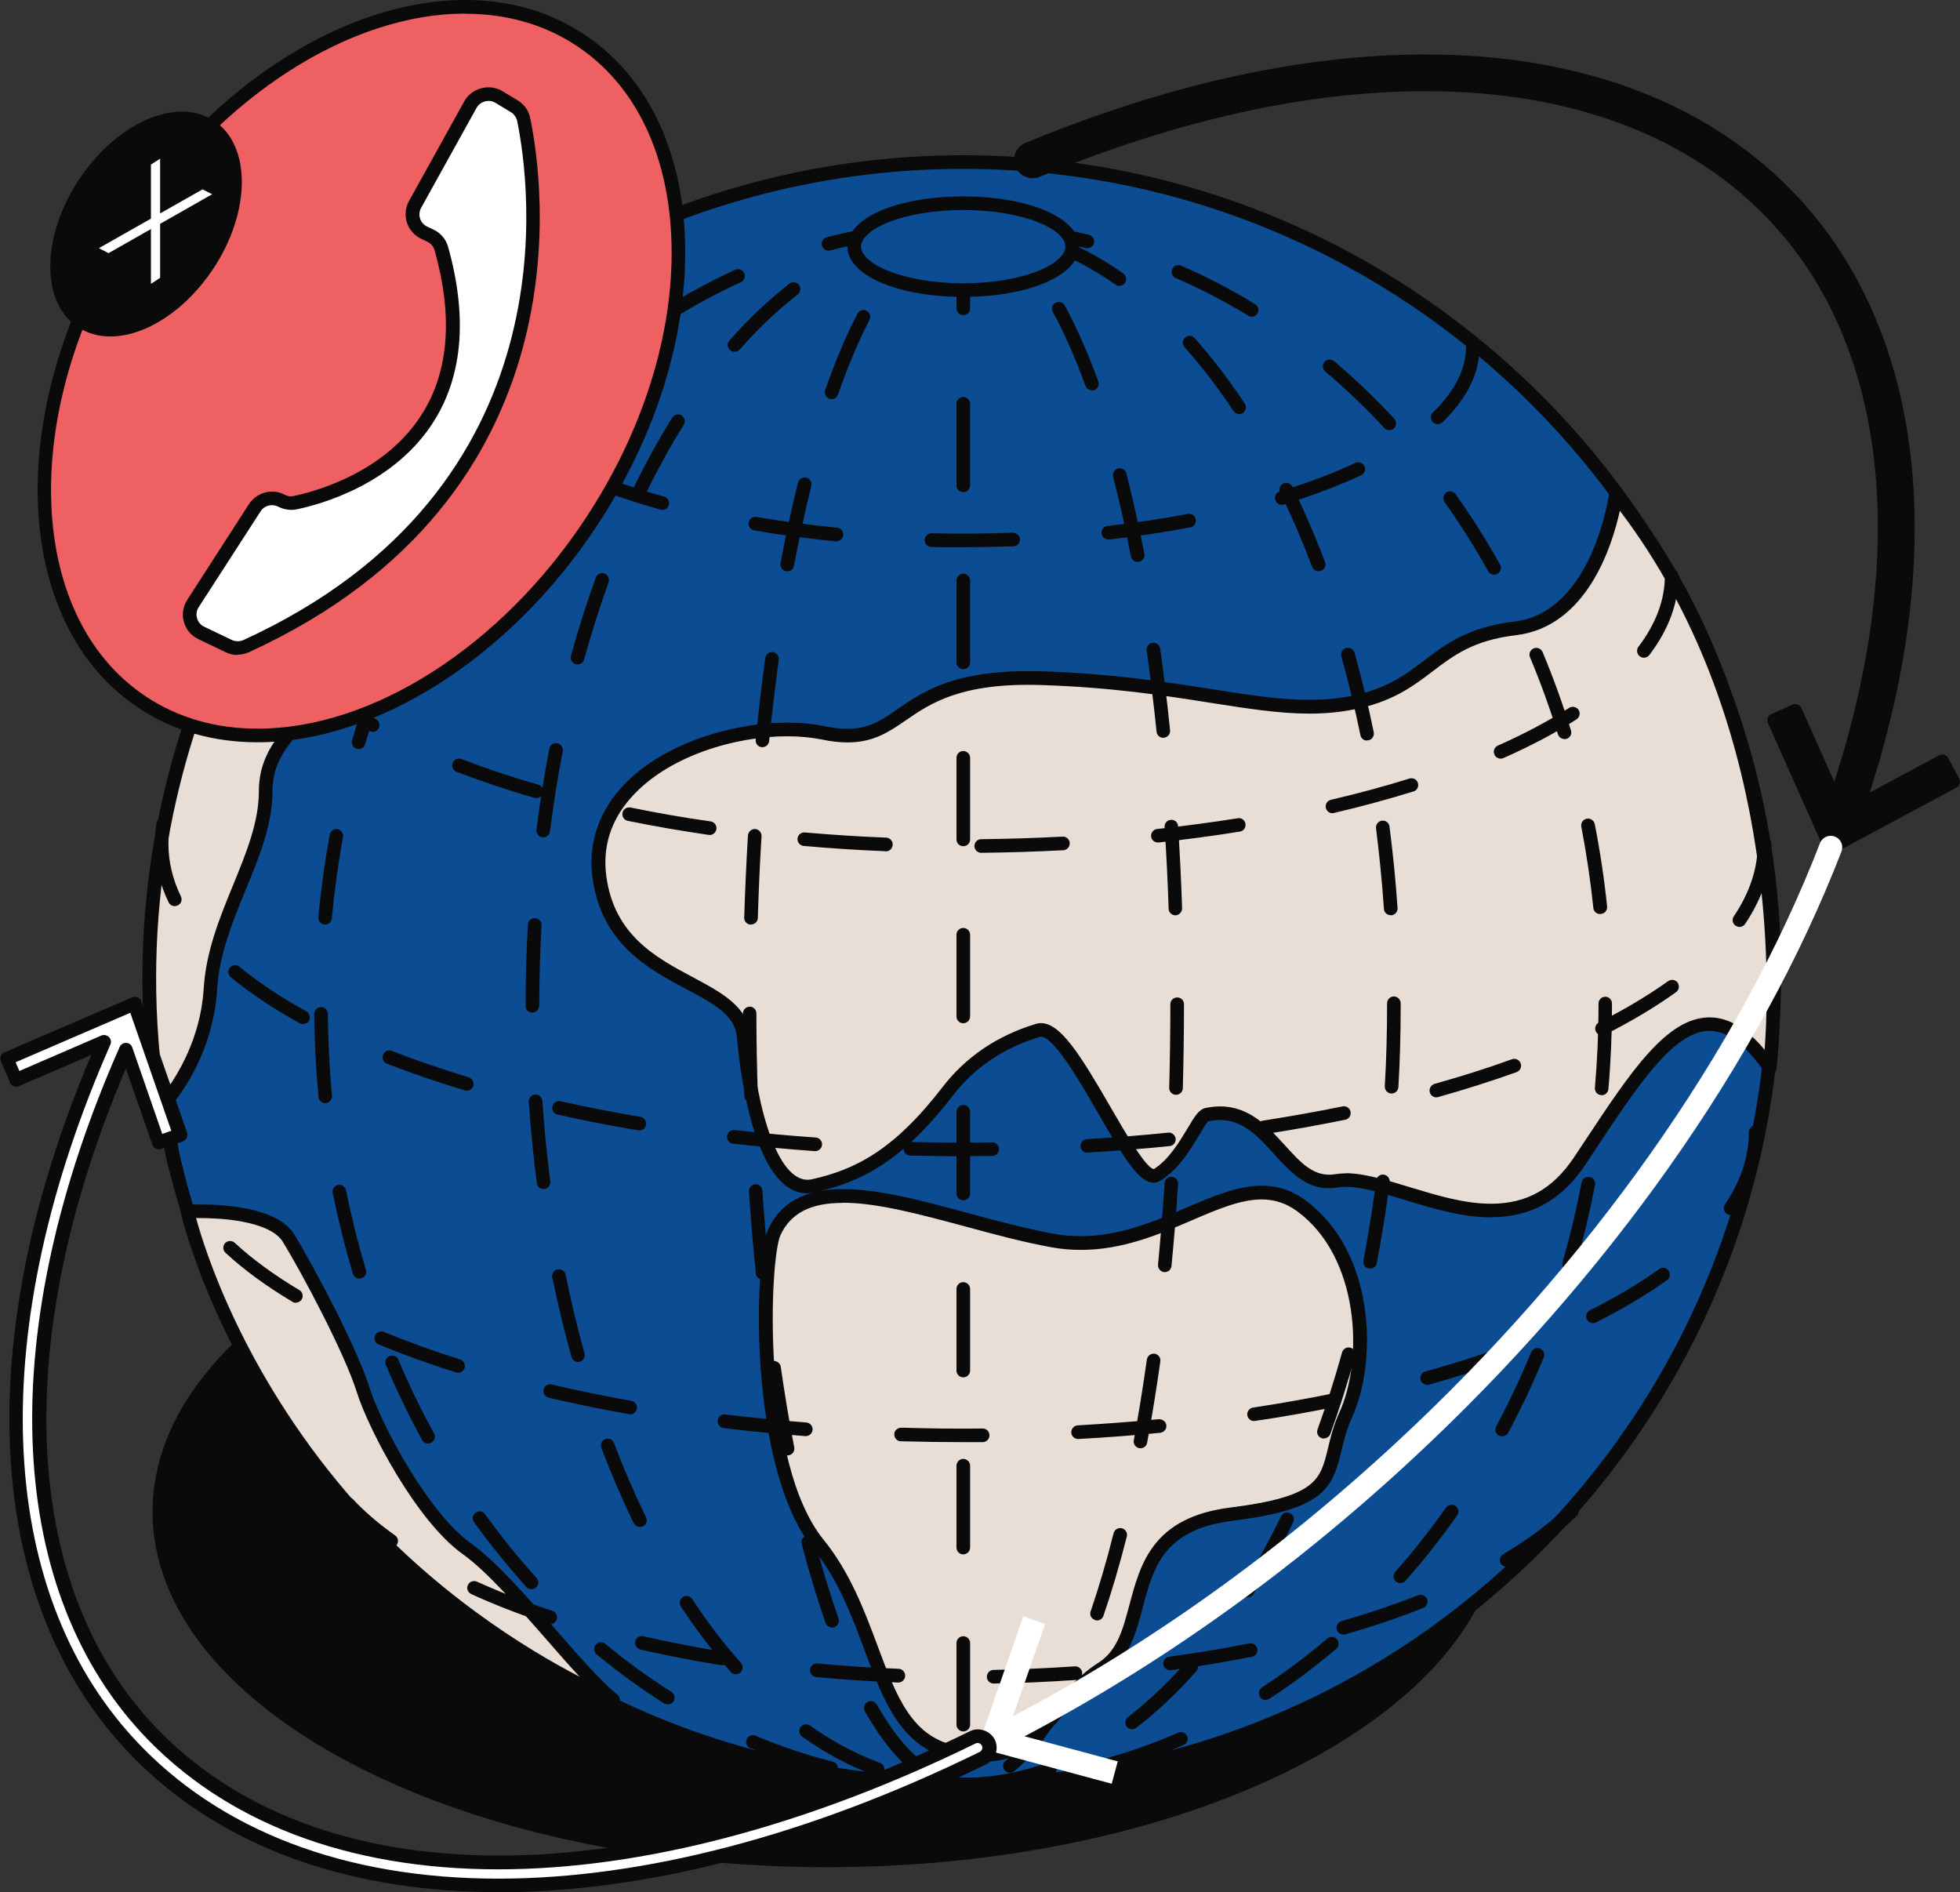 <svg xmlns="http://www.w3.org/2000/svg" id="Layer_2" data-name="Layer 2" viewBox="0 0 136.74 131.99"><rect x="0" y="0" width="136.74" height="131.99" fill="#333333" stroke="none"/><defs><style>      .cls-1 {        fill: #0a0a0a;      }      .cls-1, .cls-2, .cls-3, .cls-4, .cls-5 {        stroke-width: 0px;      }      .cls-2 {        fill: #0c4c92;      }      .cls-3 {        fill: #ee6062;      }      .cls-4 {        fill: #fff;      }      .cls-5 {        fill: #e9ded6;      }    </style></defs><g id="Layer_1-2" data-name="Layer 1"><g><g><path class="cls-1" d="m11.11,105.46c0,13.43,20.86,24.31,46.59,24.31s46.59-10.89,46.59-24.31-20.86-24.31-46.59-24.31-46.59,10.89-46.59,24.31Z"></path><path class="cls-1" d="m57.71,130.25c-25.95,0-47.07-11.12-47.07-24.79s21.12-24.79,47.07-24.79,47.07,11.12,47.07,24.79-21.12,24.79-47.07,24.79Zm0-48.62c-25.43,0-46.12,10.69-46.12,23.84s20.69,23.84,46.12,23.84,46.12-10.69,46.12-23.84-20.69-23.84-46.12-23.84Z"></path></g><g><g><path class="cls-2" d="m123.79,67.89c0,31.25-25.33,56.59-56.59,56.59S10.62,99.14,10.62,67.89,35.95,11.31,67.2,11.31s56.59,25.34,56.59,56.59Z"></path><path class="cls-1" d="m67.2,124.95c-31.46,0-57.06-25.6-57.06-57.06S35.74,10.83,67.2,10.83s57.06,25.6,57.06,57.06-25.6,57.06-57.06,57.06Zm0-113.17c-30.94,0-56.11,25.17-56.11,56.11s25.17,56.11,56.11,56.11,56.11-25.17,56.11-56.11S98.15,11.78,67.2,11.78Z"></path></g><g><path class="cls-5" d="m112.72,34.5s-1.13,8.64-7.03,9.33c-5.9.69-5.9,4.17-11.46,5.21-5.55,1.04-10.76-1.39-21.52-1.74-10.76-.35-9.14,5.06-15.28,3.82-6.13-1.24-16.66,2.43-15.62,10.07,1.04,7.64,9.72,6.94,10.07,11.11.35,4.17,1.74,11.11,4.86,10.42,3.12-.7,5.9-2.08,9.37-6.6,1.74-2.26,3.99-3.56,6.29-4.25,2.3-.69,6.65,11.09,8.29,10.1,1.95-1.18,2.85-4.08,3.49-4.21,4.53-.95,5.37,5.22,9.01,4.61,4.16-.69,12.15,5.9,17.01-1.39,4.86-7.29,8.4-13.44,13.26-6.5,0,0,2.99-22.82-10.74-39.98Z"></path><path class="cls-1" d="m104.01,84.92c-2.03,0-4.13-.64-5.99-1.21-1.82-.56-3.5-1.08-4.75-.87-1.96.33-3.2-1.03-4.38-2.33-1.11-1.22-2.15-2.38-3.79-2.38-.26,0-.54.03-.82.09-.08.07-.39.57-.63.98-.61,1.01-1.44,2.4-2.71,3.17-.14.09-.29.13-.46.13-1.03,0-2.08-1.74-3.86-4.83-1.23-2.13-3.09-5.36-4.01-5.36-2.58.77-4.62,2.15-6.12,4.1-3.56,4.63-6.43,6.05-9.65,6.77-.18.04-.36.06-.53.06-3.8,0-4.75-9.08-4.9-10.9-.13-1.53-1.63-2.33-3.53-3.34-2.63-1.4-5.91-3.14-6.54-7.75-.31-2.27.35-4.41,1.9-6.19,2.81-3.21,7.88-4.65,11.66-4.65.94,0,1.82.08,2.63.25.58.12,1.1.18,1.58.18,1.53,0,2.41-.61,3.52-1.38,1.81-1.25,4.08-2.82,10.1-2.63,4.94.16,8.79.77,11.88,1.25,2.51.4,4.69.74,6.72.74,1,0,1.92-.08,2.82-.25,2.54-.48,3.84-1.46,5.21-2.5,1.51-1.15,3.07-2.33,6.28-2.71,5.46-.64,6.61-8.84,6.62-8.92.02-.19.16-.34.34-.4.18-.05.38.01.5.16,13.69,17.12,10.87,40.11,10.84,40.34-.03.2-.17.35-.36.4-.2.05-.39-.03-.5-.19-1.34-1.91-2.58-2.84-3.81-2.84-2.48,0-4.99,3.78-7.89,8.16l-.77,1.17c-1.65,2.47-3.8,3.67-6.59,3.67Zm-10.14-3.08c1.3,0,2.82.47,4.44.96,1.88.57,3.82,1.17,5.71,1.17,2.48,0,4.32-1.03,5.8-3.25l.77-1.16c3.18-4.8,5.69-8.59,8.68-8.59,1.3,0,2.57.74,3.84,2.26.36-4.8.89-23.13-10.1-37.6-.53,2.41-2.28,8.09-7.25,8.68-2.95.35-4.34,1.4-5.81,2.52-1.4,1.06-2.84,2.16-5.61,2.68-.95.18-1.93.27-2.99.27-2.11,0-4.32-.35-6.87-.75-3.23-.51-6.88-1.08-11.76-1.24-5.68-.2-7.83,1.29-9.53,2.46-1.15.79-2.24,1.54-4.06,1.54-.54,0-1.12-.06-1.77-.2-.75-.15-1.57-.23-2.44-.23-3.57,0-8.33,1.34-10.94,4.33-1.39,1.59-1.95,3.42-1.68,5.44.56,4.12,3.47,5.67,6.04,7.04,1.98,1.06,3.86,2.05,4.03,4.1.42,5.07,1.94,10.52,4.28,9.99,3.01-.67,5.71-2.02,9.1-6.42,1.62-2.11,3.82-3.6,6.53-4.42.11-.03.22-.05.34-.05,1.37,0,2.74,2.2,4.84,5.83.99,1.71,2.48,4.3,3.04,4.35,1.03-.64,1.79-1.91,2.35-2.84.49-.83.79-1.32,1.25-1.42.35-.07.69-.11,1.02-.11,2.06,0,3.35,1.43,4.5,2.69,1.12,1.23,2.05,2.28,3.52,2.04.24-.04.49-.06.75-.06Z"></path></g><g><path class="cls-5" d="m54.01,85.96c2.48-5.31,11.75-.81,19.39.58,7.64,1.39,12.75-5.8,17.36-2.43,4.61,3.37,4.86,10.76,3.12,14.58-1.74,3.82.35,5.9-7.98,6.94-8.33,1.04-5.21,8.33-9.03,10.76-3.82,2.43-4.17,6.94-10.07,5.9-5.9-1.04-5.21-9.03-9.72-14.58-4.51-5.55-3.93-19.92-3.07-21.75Z"></path><path class="cls-1" d="m68.43,122.92c-.53,0-1.1-.05-1.71-.16-3.81-.67-5.07-4.06-6.41-7.66-.9-2.42-1.84-4.93-3.59-7.09-4.52-5.56-4.14-20.1-3.13-22.26.88-1.88,2.59-2.8,5.21-2.8s5.58.82,8.81,1.69c1.96.53,3.99,1.07,5.88,1.42.63.12,1.28.17,1.92.17,2.73,0,5.18-1.05,7.34-1.98,1.85-.79,3.6-1.54,5.27-1.54,1.12,0,2.11.33,3.03,1,4.91,3.59,5.06,11.24,3.28,15.16-.4.88-.59,1.68-.76,2.39-.63,2.63-1.25,4.03-7.6,4.83-4.8.6-5.51,3.26-6.25,6.07-.47,1.76-.95,3.58-2.58,4.62-1.23.78-2.09,1.8-2.92,2.79-1.45,1.72-2.82,3.34-5.78,3.34Zm-9.63-39.01c-2.25,0-3.64.72-4.35,2.25-.76,1.62-1.38,15.85,3.01,21.25,1.85,2.28,2.86,4.98,3.75,7.36,1.35,3.62,2.41,6.48,5.69,7.05.55.1,1.07.15,1.54.15,2.51,0,3.69-1.39,5.05-3,.88-1.04,1.79-2.12,3.14-2.98,1.32-.84,1.71-2.33,2.17-4.06.76-2.85,1.61-6.09,7.05-6.77,5.99-.75,6.27-1.94,6.79-4.11.18-.75.38-1.6.82-2.56,1.68-3.71,1.37-10.83-2.97-14-.75-.55-1.56-.82-2.47-.82-1.48,0-3.14.71-4.9,1.47-2.24.96-4.78,2.05-7.71,2.05-.7,0-1.4-.06-2.09-.19-1.93-.35-3.98-.9-5.96-1.44-3.17-.85-6.16-1.66-8.56-1.66Z"></path></g><g><path class="cls-5" d="m11.14,77.36s3.21-3.21,3.53-8.36c.32-5.14,3.86-9.32,3.86-13.82s5.14-6.11,6.43-9c1.29-2.89,5.46-4.5,5.78-8.68.32-4.18-6.23-6.87-6.23-6.87,0,0-17.91,18.32-13.37,46.71Z"></path><path class="cls-1" d="m11.14,77.83s-.1,0-.15-.02c-.17-.05-.29-.2-.32-.38-4.53-28.3,13.32-46.94,13.5-47.12.14-.14.35-.18.52-.11.28.12,6.87,2.87,6.53,7.34-.21,2.71-1.94,4.42-3.47,5.92-.97.95-1.88,1.85-2.35,2.91-.54,1.21-1.65,2.17-2.82,3.18-1.75,1.51-3.57,3.08-3.57,5.62,0,2.36-.91,4.57-1.87,6.9-.9,2.2-1.84,4.47-1.99,6.94-.33,5.26-3.54,8.53-3.67,8.66-.09.09-.21.14-.34.14Zm13.49-46.62c-2.01,2.21-16.79,19.5-13.17,45.03.92-1.22,2.53-3.8,2.75-7.27.16-2.63,1.13-4.98,2.06-7.25.92-2.25,1.79-4.37,1.79-6.54,0-2.98,2.07-4.77,3.89-6.34,1.09-.94,2.12-1.83,2.57-2.85.54-1.22,1.52-2.18,2.55-3.2,1.48-1.46,3.01-2.96,3.19-5.32.25-3.3-4.4-5.69-5.64-6.26Z"></path></g><g><path class="cls-5" d="m13.07,84.51s5.71-.34,7.05,1.85c1.34,2.18,4.37,7.89,5.2,10.58.84,2.69,4.16,8.91,7.22,11.08,3.06,2.17,7.72,8.56,10.24,10.58,0,0-10.35-4.08-18.96-14.15-8.6-10.08-10.76-19.93-10.76-19.93Z"></path><path class="cls-1" d="m42.79,119.07c-.06,0-.12,0-.17-.03-.1-.04-10.56-4.24-19.14-14.28-8.58-10.05-10.84-20.04-10.86-20.14-.03-.14,0-.28.08-.39.08-.11.21-.18.35-.19,0,0,.33-.02.84-.02,2,0,5.52.27,6.64,2.09,1.37,2.23,4.41,7.98,5.25,10.68.83,2.64,4.13,8.76,7.04,10.84,1.73,1.23,3.9,3.7,5.99,6.09,1.63,1.87,3.18,3.63,4.27,4.5.18.15.23.41.11.61-.09.15-.25.24-.41.24Zm-29.11-34.1c.6,2.22,3.25,10.66,10.52,19.17,5.88,6.88,12.64,10.96,16.23,12.82-.73-.79-1.52-1.68-2.32-2.61-2.06-2.35-4.18-4.77-5.83-5.94-3.21-2.28-6.57-8.68-7.4-11.33-.82-2.64-3.81-8.28-5.16-10.47-.63-1.03-2.81-1.64-5.83-1.64-.07,0-.14,0-.21,0Z"></path></g><path class="cls-1" d="m67.2,124.97c-.87,0-1.75-.03-2.63-.09-.26-.02-.46-.24-.44-.51.02-.26.25-.47.51-.44,1.9.13,3.82.12,5.68-.04.25-.02.49.17.51.43.02.26-.17.49-.43.51-1.05.09-2.13.13-3.2.13Zm-9.22-1.15s-.08,0-.12-.02c-1.87-.47-3.72-1.1-5.52-1.85-.24-.1-.36-.38-.25-.62.1-.24.38-.36.62-.25,1.76.74,3.57,1.35,5.39,1.81.25.06.41.32.34.58-.06.21-.25.36-.46.36Zm18.99-.14c-.21,0-.4-.14-.46-.35-.07-.25.08-.51.33-.58,1.81-.49,3.62-1.12,5.36-1.89.24-.1.52,0,.62.25s0,.52-.25.62c-1.79.78-3.63,1.43-5.49,1.93-.04.01-.08.02-.12.02Zm-30.39-4.79c-.09,0-.17-.02-.25-.07-1.62-1.02-3.2-2.17-4.71-3.42-.2-.17-.23-.47-.06-.67.17-.2.47-.23.67-.06,1.48,1.23,3.03,2.35,4.61,3.35.22.14.29.43.15.66-.09.14-.25.22-.4.22Zm41.72-.3c-.16,0-.31-.08-.4-.22-.14-.22-.08-.51.14-.66,1.57-1.02,3.1-2.17,4.56-3.41.2-.17.5-.15.67.05.17.2.15.5-.05.67-1.49,1.27-3.06,2.44-4.66,3.48-.08.05-.17.08-.26.08Zm-51.23-7.73c-.13,0-.26-.05-.35-.16-1.28-1.42-2.51-2.94-3.65-4.52-.15-.21-.11-.51.11-.66.21-.16.51-.11.66.11,1.12,1.55,2.33,3.05,3.59,4.44.18.19.16.49-.03.67-.09.08-.2.12-.32.12Zm60.63-.42c-.11,0-.22-.04-.32-.12-.2-.17-.21-.47-.04-.67,1.24-1.4,2.43-2.91,3.54-4.48.15-.21.45-.26.66-.12.21.15.27.45.12.66-1.12,1.6-2.34,3.13-3.6,4.56-.09.11-.22.16-.36.16Zm-67.83-9.74c-.17,0-.33-.09-.42-.25-.92-1.68-1.77-3.44-2.53-5.23-.1-.24,0-.52.25-.62.24-.1.52,0,.62.25.75,1.76,1.58,3.49,2.49,5.14.13.23.04.52-.19.65-.07.04-.15.06-.23.06Zm74.92-.5c-.08,0-.15-.02-.22-.06-.23-.12-.32-.41-.19-.64.89-1.66,1.71-3.4,2.44-5.17.1-.24.38-.36.62-.26.24.1.36.38.26.62-.74,1.8-1.58,3.56-2.48,5.25-.08.16-.25.25-.42.25Zm-79.72-11.01c-.21,0-.39-.13-.45-.34-.55-1.84-1.02-3.73-1.41-5.63-.05-.26.11-.51.37-.56.25-.05.51.11.56.37.38,1.87.84,3.74,1.39,5.55.08.25-.07.52-.32.59-.05.01-.09.02-.14.02Zm84.4-.54s-.09,0-.13-.02c-.25-.07-.4-.34-.33-.59.53-1.82.97-3.69,1.33-5.56.05-.26.3-.42.56-.38.26.05.43.3.38.56-.37,1.9-.82,3.8-1.36,5.64-.06.21-.25.34-.46.34Zm-86.78-11.7c-.24,0-.45-.18-.47-.43-.18-1.91-.28-3.86-.3-5.79,0-.26.21-.48.47-.48h0c.26,0,.47.21.48.47.02,1.91.12,3.83.29,5.71.03.26-.17.49-.43.52-.02,0-.03,0-.05,0Zm89.05-.56s-.03,0-.04,0c-.26-.02-.46-.25-.43-.51.16-1.89.25-3.81.25-5.71v-.17c0-.26.21-.47.47-.47s.47.21.47.47v.17c0,1.93-.08,3.88-.25,5.8-.02.25-.23.43-.47.43Zm-89.06-11.9s-.03,0-.04,0c-.26-.02-.45-.26-.43-.52.18-1.93.45-3.86.79-5.75.05-.26.3-.42.55-.38.26.05.43.3.38.55-.34,1.86-.6,3.77-.78,5.67-.02.25-.23.43-.47.43Zm88.95-.73c-.24,0-.45-.18-.47-.43-.2-1.9-.48-3.8-.84-5.66-.05-.26.12-.51.38-.56.25-.05.51.12.56.38.37,1.88.66,3.81.86,5.74.03.26-.16.5-.42.52-.02,0-.03,0-.05,0Zm-86.61-11.51s-.09,0-.14-.02c-.25-.07-.39-.34-.32-.59.55-1.86,1.19-3.7,1.91-5.48.1-.24.38-.36.62-.26.24.1.36.38.26.62-.71,1.75-1.34,3.57-1.88,5.4-.06.21-.25.34-.46.34Zm84.12-.7c-.2,0-.39-.13-.45-.33-.57-1.83-1.22-3.64-1.95-5.37-.1-.24.01-.52.26-.62.24-.1.52.01.62.26.74,1.76,1.4,3.6,1.98,5.46.08.25-.06.52-.31.59-.05.02-.09.02-.14.02Zm-79.36-10.82c-.08,0-.15-.02-.23-.06-.23-.12-.32-.41-.19-.64.93-1.71,1.96-3.38,3.04-4.95.15-.22.45-.27.66-.12.22.15.27.44.12.66-1.07,1.55-2.07,3.18-2.99,4.87-.09.16-.25.25-.42.25Zm74.46-.64c-.17,0-.33-.09-.41-.24-.94-1.67-1.96-3.29-3.05-4.83-.15-.21-.1-.51.11-.66.21-.15.51-.1.66.11,1.11,1.56,2.15,3.21,3.1,4.91.13.23.05.52-.18.65-.07.04-.15.06-.23.06Zm-67.29-9.54c-.11,0-.23-.04-.32-.12-.19-.18-.21-.48-.04-.67,1.31-1.46,2.7-2.83,4.14-4.08.2-.17.5-.15.67.05.17.2.15.5-.05.67-1.41,1.23-2.77,2.58-4.06,4-.09.1-.22.16-.35.16Zm59.98-.54c-.13,0-.25-.05-.35-.15-1.3-1.41-2.69-2.73-4.12-3.94-.2-.17-.23-.47-.06-.67.17-.2.47-.22.67-.06,1.46,1.23,2.87,2.59,4.2,4.02.18.19.17.49-.02.67-.09.09-.21.13-.32.13Zm-50.51-7.53c-.16,0-.31-.08-.4-.22-.14-.22-.08-.51.15-.66,1.65-1.05,3.37-1.98,5.12-2.78.24-.11.52,0,.63.24.11.24,0,.52-.24.63-1.71.78-3.39,1.69-5,2.71-.08.05-.17.07-.25.07Zm40.91-.39c-.09,0-.17-.02-.25-.07-1.63-1-3.33-1.88-5.05-2.62-.24-.1-.35-.38-.25-.62.1-.24.38-.35.62-.25,1.76.76,3.5,1.67,5.17,2.69.22.14.29.43.16.65-.09.15-.25.23-.41.23Zm-29.53-4.6c-.21,0-.4-.14-.46-.36-.07-.25.09-.51.34-.58,1.88-.49,3.81-.83,5.74-1.02.26-.03.5.16.52.42.03.26-.16.49-.42.52-1.88.19-3.76.52-5.59,1-.04,0-.08.01-.12.01Zm18.06-.18s-.07,0-.11-.01c-1.84-.44-3.73-.74-5.61-.89-.26-.02-.46-.25-.43-.51.02-.26.25-.45.51-.43,1.93.15,3.87.46,5.76.91.25.06.41.32.35.57-.05.22-.25.36-.46.36Z"></path><path class="cls-1" d="m67.71,124.96c-.26,0-.47-.2-.48-.46,0-.26.2-.48.46-.49,1.81-.05,3.62-.41,5.38-1.06.24-.09.52.03.61.28.09.25-.04.52-.28.61-1.86.69-3.77,1.06-5.68,1.12h-.01Zm-6.49-1.07c-.05,0-.11,0-.16-.03-1.74-.63-3.46-1.55-5.1-2.72-.21-.15-.26-.45-.11-.66.15-.21.45-.26.66-.11,1.58,1.12,3.22,1.99,4.88,2.6.25.09.37.36.28.61-.07.19-.25.31-.45.31Zm17.76-3.26c-.14,0-.28-.06-.37-.18-.16-.21-.12-.51.08-.67,1.4-1.08,2.76-2.37,4.06-3.83.17-.2.48-.22.67-.04.2.17.22.47.04.67-1.33,1.51-2.74,2.84-4.19,3.95-.09.07-.19.1-.29.1Zm-27.64-3.84c-.13,0-.26-.05-.36-.16-1.21-1.36-2.38-2.9-3.48-4.56-.14-.22-.08-.51.13-.66.22-.15.51-.09.66.13,1.07,1.63,2.22,3.13,3.4,4.46.17.2.16.5-.04.67-.09.08-.2.12-.32.12Zm35.71-5.36c-.09,0-.17-.02-.25-.07-.22-.14-.29-.43-.15-.66.96-1.53,1.87-3.18,2.72-4.92.11-.24.4-.34.63-.22.24.11.33.4.22.63-.86,1.77-1.79,3.46-2.77,5.01-.09.14-.25.22-.4.22Zm-42.41-4.91c-.17,0-.34-.1-.43-.27-.81-1.67-1.57-3.43-2.26-5.25-.09-.25.03-.52.28-.61.25-.09.52.03.61.28.68,1.79,1.43,3.53,2.23,5.17.12.24.02.52-.22.63-.07.03-.14.05-.21.05Zm47.72-6.17c-.05,0-.11,0-.16-.03-.25-.09-.37-.36-.28-.61.62-1.72,1.2-3.53,1.71-5.37.07-.25.33-.4.58-.33.25.07.4.33.33.58-.52,1.87-1.1,3.7-1.73,5.44-.07.19-.25.31-.45.31Zm-52.03-5.34c-.21,0-.4-.14-.46-.35-.5-1.8-.95-3.67-1.34-5.55-.05-.26.11-.51.37-.56.26-.05.51.11.56.37.38,1.86.82,3.71,1.32,5.49.07.25-.08.51-.33.58-.04.01-.08.02-.13.02Zm55.26-6.52s-.06,0-.09,0c-.26-.05-.43-.3-.38-.56.35-1.82.65-3.7.89-5.58.03-.26.27-.45.53-.41.26.03.44.27.41.53-.24,1.9-.54,3.79-.9,5.64-.04.23-.24.39-.47.39Zm-57.67-5.54c-.23,0-.44-.17-.47-.41-.24-1.87-.43-3.78-.56-5.68-.02-.26.18-.49.44-.51.26-.01.49.18.51.44.13,1.88.31,3.77.55,5.62.03.26-.15.5-.41.53-.02,0-.04,0-.06,0Zm59.17-6.67s-.02,0-.03,0c-.26-.01-.46-.24-.45-.5.11-1.86.16-3.76.16-5.65v-.14c0-.26.21-.48.47-.48s.48.21.48.48v.14c0,1.91-.05,3.83-.16,5.7-.02.25-.22.45-.47.45Zm-59.95-5.64c-.26,0-.47-.18-.47-.44v-.07c0-1.87.05-3.77.16-5.63.01-.26.22-.46.5-.45.26.01.46.24.45.5-.1,1.85-.16,3.72-.16,5.58,0,.26-.21.51-.48.51Zm59.88-6.8c-.25,0-.46-.19-.47-.44-.13-1.89-.32-3.78-.55-5.62-.03-.26.15-.5.41-.53.26-.04.5.15.53.41.24,1.86.43,3.77.56,5.68.02.26-.18.49-.44.51-.01,0-.02,0-.03,0Zm-59.12-5.44s-.04,0-.06,0c-.26-.03-.45-.27-.41-.53.24-1.9.54-3.8.89-5.64.05-.26.29-.43.56-.38.26.05.43.3.38.56-.35,1.82-.65,3.69-.89,5.58-.03.24-.24.42-.47.42Zm57.47-6.74c-.22,0-.42-.15-.46-.38-.38-1.85-.83-3.7-1.33-5.49-.07-.25.08-.52.33-.59.25-.07.52.08.59.33.5,1.81.96,3.67,1.34,5.55.05.26-.11.51-.37.56-.03,0-.06,0-.1,0Zm-55.08-5.31s-.08,0-.13-.02c-.25-.07-.4-.33-.33-.58.51-1.86,1.1-3.69,1.73-5.45.09-.25.36-.37.61-.29.25.09.37.36.29.61-.62,1.73-1.2,3.54-1.71,5.38-.06.21-.25.35-.46.35Zm51.69-6.5c-.19,0-.37-.12-.44-.31-.68-1.8-1.43-3.54-2.23-5.17-.12-.24-.02-.52.22-.64.23-.11.52-.02.64.22.81,1.66,1.58,3.43,2.27,5.25.09.24-.03.52-.28.61-.06.02-.11.03-.17.03Zm-47.41-5.02c-.07,0-.14-.02-.21-.05-.24-.11-.33-.4-.22-.63.86-1.77,1.79-3.46,2.76-5.02.14-.22.43-.29.65-.15.22.14.29.43.15.66-.96,1.53-1.87,3.19-2.71,4.93-.08.17-.25.27-.43.27Zm41.88-5.95c-.15,0-.3-.08-.4-.21-1.07-1.62-2.22-3.12-3.41-4.45-.17-.2-.16-.5.04-.67.2-.17.5-.16.67.04,1.22,1.37,2.39,2.9,3.49,4.56.14.22.08.51-.13.66-.08.05-.17.08-.26.08Zm-35.21-4.34c-.11,0-.22-.04-.31-.12-.2-.17-.22-.47-.04-.67,1.33-1.51,2.74-2.84,4.18-3.96.21-.16.51-.12.67.08.16.21.12.5-.08.67-1.4,1.08-2.76,2.37-4.05,3.84-.09.11-.22.16-.36.16Zm26.86-4.59c-.09,0-.19-.03-.27-.09-1.58-1.11-3.22-1.98-4.89-2.58-.25-.09-.37-.36-.29-.61.09-.25.36-.37.61-.29,1.74.63,3.46,1.54,5.11,2.7.21.15.26.45.11.66-.09.13-.24.2-.39.2Zm-17.02-2.57c-.19,0-.37-.12-.45-.31-.09-.25.03-.52.28-.61,1.86-.69,3.77-1.08,5.68-1.14.25,0,.48.2.49.46,0,.26-.2.48-.46.49-1.81.06-3.62.42-5.38,1.08-.05.02-.11.03-.17.03Z"></path><path class="cls-1" d="m64.37,123.99c-.09,0-.19-.03-.27-.09-1.31-.92-2.58-2.44-3.76-4.52-.13-.23-.05-.52.18-.65.23-.13.52-.05.65.18,1.11,1.95,2.29,3.37,3.48,4.21.22.15.27.45.12.66-.09.13-.24.2-.39.2Zm6.09-.32c-.14,0-.28-.06-.37-.18-.17-.2-.13-.5.07-.67,1.15-.93,2.27-2.4,3.34-4.37.12-.23.42-.31.64-.19.23.12.32.41.19.64-1.12,2.07-2.33,3.64-3.57,4.65-.09.07-.19.11-.3.11Zm-12.41-10.14c-.2,0-.38-.12-.45-.32-.59-1.67-1.15-3.53-1.67-5.51-.07-.25.08-.51.34-.58.25-.07.51.08.58.34.51,1.96,1.07,3.79,1.65,5.44.09.25-.04.52-.29.61-.05.02-.11.03-.16.03Zm18.48-.5c-.05,0-.1,0-.15-.03-.25-.09-.38-.35-.29-.6.57-1.66,1.11-3.49,1.6-5.45.07-.25.32-.41.58-.34.25.06.41.32.34.58-.5,1.98-1.05,3.84-1.63,5.53-.07.2-.25.32-.45.32Zm-21.59-11.49c-.22,0-.42-.16-.47-.39-.34-1.81-.66-3.71-.94-5.67-.04-.26.14-.5.4-.54.25-.03.5.14.54.4.28,1.94.59,3.83.94,5.62.05.26-.12.51-.38.56-.03,0-.06,0-.09,0Zm24.63-.52s-.06,0-.09,0c-.26-.05-.43-.29-.38-.55.33-1.81.64-3.7.91-5.63.04-.26.28-.44.54-.41.26.04.44.28.4.54-.27,1.94-.58,3.85-.92,5.67-.04.23-.24.39-.47.39Zm-26.37-11.75c-.24,0-.45-.18-.47-.43-.19-1.86-.35-3.78-.48-5.72-.02-.26.18-.49.44-.51.25-.03.49.18.5.44.13,1.93.29,3.84.47,5.69.03.26-.16.49-.42.52-.02,0-.03,0-.05,0Zm28.07-.53s-.03,0-.05,0c-.26-.03-.45-.26-.43-.52.18-1.86.33-3.77.46-5.69.02-.26.24-.47.5-.44.26.02.46.24.44.5-.12,1.93-.28,3.85-.46,5.72-.02.25-.23.43-.47.43Zm-28.87-11.84c-.26,0-.47-.2-.47-.46-.06-1.88-.09-3.81-.1-5.74,0-.26.21-.47.47-.48h0c.26,0,.47.21.47.47,0,1.92.04,3.84.1,5.71,0,.26-.2.48-.46.49h-.02Zm29.64-.53h-.01c-.26,0-.47-.23-.46-.49.05-1.89.08-3.81.08-5.71v-.12c0-.26.21-.47.48-.47s.47.21.47.47v.12c0,1.91-.03,3.84-.08,5.74,0,.26-.22.46-.48.46Zm-29.64-11.87h-.02c-.26,0-.47-.23-.46-.49.06-1.91.15-3.84.26-5.73.02-.26.26-.47.5-.45.26.02.46.24.45.5-.12,1.89-.2,3.81-.26,5.7,0,.26-.22.46-.47.46Zm29.6-.65c-.25,0-.47-.2-.47-.46-.06-1.9-.16-3.82-.28-5.7-.02-.26.18-.49.44-.5.25-.03.49.18.5.44.12,1.89.22,3.82.28,5.73,0,.26-.2.48-.46.49h-.02Zm-28.81-11.73s-.03,0-.05,0c-.26-.02-.45-.26-.42-.52.19-1.93.42-3.85.67-5.7.04-.26.28-.45.53-.41.26.04.44.27.41.53-.25,1.84-.47,3.75-.67,5.67-.02.25-.23.43-.47.43Zm27.97-.65c-.24,0-.45-.18-.47-.43-.2-1.91-.43-3.82-.69-5.66-.04-.26.14-.5.4-.54.26-.03.5.14.54.4.26,1.86.5,3.78.69,5.7.03.26-.16.49-.42.52-.02,0-.03,0-.05,0Zm-26.24-11.63s-.06,0-.09,0c-.26-.05-.43-.3-.38-.55.37-1.96.78-3.85,1.22-5.62.06-.25.32-.41.58-.35.25.06.41.32.35.58-.43,1.76-.84,3.63-1.21,5.57-.04.23-.24.39-.47.39Zm24.45-.64c-.22,0-.42-.16-.47-.38-.38-1.94-.79-3.81-1.24-5.56-.07-.25.09-.51.34-.58.26-.07.51.09.58.34.45,1.77.87,3.65,1.26,5.61.05.26-.12.51-.38.56-.03,0-.06,0-.09,0Zm-21.35-11.36c-.05,0-.11,0-.16-.03-.25-.09-.38-.36-.29-.6.7-2.01,1.46-3.81,2.25-5.33.12-.23.41-.32.64-.2.23.12.32.41.2.64-.77,1.48-1.51,3.24-2.2,5.21-.07.2-.25.32-.45.32Zm18.16-.61c-.19,0-.38-.12-.45-.31-.72-1.97-1.48-3.71-2.28-5.16-.13-.23-.04-.52.19-.64.23-.13.52-.04.64.19.82,1.5,1.61,3.28,2.34,5.3.09.25-.04.52-.28.61-.05.02-.11.03-.16.03Zm-11.9-9.89c-.15,0-.29-.07-.38-.2-.15-.21-.11-.51.1-.66,1.89-1.37,3.92-1.5,5.83-.38.23.13.3.42.17.65-.13.23-.43.3-.65.17-1.59-.93-3.21-.82-4.79.33-.08.06-.18.09-.28.09Z"></path><path class="cls-1" d="m67.2,120.78c-.26,0-.47-.21-.47-.47v-5.7c0-.26.21-.47.47-.47s.48.21.48.47v5.7c0,.26-.21.47-.48.47Zm0-12.35c-.26,0-.47-.21-.47-.48v-5.7c0-.26.21-.48.47-.48s.48.21.48.48v5.7c0,.26-.21.48-.48.48Zm0-12.35c-.26,0-.47-.21-.47-.47v-5.7c0-.26.21-.47.47-.47s.48.21.48.47v5.7c0,.26-.21.47-.48.47Zm0-12.35c-.26,0-.47-.21-.47-.47v-5.7c0-.26.21-.48.47-.48s.48.21.48.48v5.7c0,.26-.21.47-.48.47Zm0-12.35c-.26,0-.47-.21-.47-.48v-5.7c0-.26.21-.47.47-.47s.48.21.48.47v5.7c0,.26-.21.48-.48.48Zm0-12.35c-.26,0-.47-.21-.47-.47v-5.7c0-.26.21-.47.47-.47s.48.21.48.47v5.7c0,.26-.21.47-.48.47Zm0-12.35c-.26,0-.47-.21-.47-.48v-5.7c0-.26.21-.48.47-.48s.48.21.48.48v5.7c0,.26-.21.48-.48.48Zm0-12.35c-.26,0-.47-.21-.47-.47v-5.7c0-.26.21-.47.47-.47s.48.21.48.47v5.7c0,.26-.21.47-.48.47Zm0-12.35c-.26,0-.47-.21-.47-.47v-5.7c0-.26.21-.48.47-.48s.48.21.48.48v5.7c0,.26-.21.47-.48.47Z"></path><g><path class="cls-2" d="m74.81,17.21c0,1.67-3.4,3.03-7.6,3.03s-7.6-1.36-7.6-3.03,3.4-3.03,7.6-3.03,7.6,1.36,7.6,3.03Z"></path><path class="cls-1" d="m67.2,20.71c-4.6,0-8.08-1.51-8.08-3.51s3.47-3.5,8.08-3.5,8.08,1.51,8.08,3.5-3.47,3.51-8.08,3.51Zm0-6.06c-4.2,0-7.13,1.35-7.13,2.55s2.93,2.56,7.13,2.56,7.13-1.35,7.13-2.56-2.93-2.55-7.13-2.55Z"></path></g><path class="cls-1" d="m67.2,80.66c-1.24,0-2.48-.02-3.7-.05-.26,0-.47-.22-.46-.49,0-.26.26-.44.49-.46,1.88.05,3.79.06,5.68.03.28-.02.48.21.48.47,0,.26-.21.48-.47.48-.67,0-1.34.01-2.02.01Zm8.66-.25c-.25,0-.46-.19-.47-.45-.02-.26.18-.49.45-.5,1.9-.11,3.8-.26,5.66-.45.24-.03.49.16.52.42.03.26-.16.49-.42.52-1.87.19-3.79.34-5.7.45,0,0-.02,0-.03,0Zm-18.99-.11s-.02,0-.03,0c-1.91-.14-3.83-.31-5.7-.52-.26-.03-.45-.27-.42-.53.03-.26.27-.45.53-.42,1.86.21,3.76.39,5.66.52.26.02.46.25.44.51-.02.25-.23.44-.47.44Zm31.27-1.18c-.23,0-.43-.17-.47-.4-.04-.26.14-.5.4-.54,1.91-.3,3.79-.63,5.59-1,.25-.06.51.11.56.37.05.26-.11.51-.37.56-1.81.37-3.71.71-5.63,1.01-.02,0-.05,0-.07,0Zm-43.54-.27s-.05,0-.08,0c-1.92-.32-3.81-.69-5.62-1.1-.26-.06-.42-.31-.36-.57.06-.25.31-.42.57-.36,1.8.4,3.67.77,5.57,1.09.26.04.43.29.39.55-.04.23-.24.4-.47.4Zm55.61-2.3c-.21,0-.4-.14-.46-.35-.07-.25.08-.51.33-.59,1.89-.53,3.7-1.1,5.4-1.72.25-.09.52.04.61.29.09.25-.04.52-.29.61-1.72.62-3.56,1.2-5.47,1.74-.04.01-.09.02-.13.02Zm-67.65-.47s-.09,0-.14-.02c-1.9-.57-3.73-1.2-5.43-1.86-.24-.1-.37-.37-.27-.62s.37-.37.62-.27c1.67.65,3.48,1.27,5.36,1.84.25.08.39.34.32.59-.06.2-.25.34-.45.34Zm79.2-3.86c-.17,0-.34-.09-.42-.26-.12-.23-.02-.52.21-.64,1.81-.91,3.43-1.88,4.83-2.88.21-.15.51-.1.66.11.15.21.1.51-.11.66-1.43,1.03-3.1,2.03-4.95,2.96-.07.03-.14.05-.21.05Zm-90.62-.78c-.08,0-.16-.02-.23-.06-1.83-1.01-3.45-2.09-4.81-3.21-.2-.17-.23-.47-.06-.67.17-.2.47-.23.67-.06,1.31,1.08,2.88,2.13,4.66,3.11.23.13.31.42.19.65-.09.16-.25.24-.42.24Zm100.22-6.78c-.09,0-.18-.03-.27-.08-.22-.15-.28-.44-.13-.66,1.11-1.65,1.67-3.34,1.67-5.05,0-.26.21-.48.48-.48s.47.21.47.48c0,1.89-.62,3.77-1.83,5.58-.09.14-.24.21-.39.21Zm-109.17-1.45c-.18,0-.35-.1-.43-.27-.64-1.33-.96-2.7-.96-4.07,0-.49.04-.98.12-1.45.04-.26.29-.43.55-.39.26.04.43.29.39.55-.07.42-.11.86-.11,1.29,0,1.23.29,2.46.87,3.66.11.24.02.52-.22.63-.07.03-.14.05-.21.05Z"></path><path class="cls-1" d="m68.45,59.49c-.26,0-.47-.21-.47-.47,0-.26.21-.48.47-.48,1.89-.02,3.8-.08,5.68-.18.26-.02.49.19.5.45s-.19.49-.45.5c-1.89.1-3.81.16-5.72.18h0Zm-6.65-.11h-.02c-1.92-.08-3.84-.2-5.71-.37-.26-.02-.45-.25-.43-.51.02-.26.25-.45.51-.43,1.86.16,3.77.29,5.67.36.26.01.47.23.46.5-.01.25-.22.46-.48.46Zm18.98-.61c-.24,0-.45-.18-.47-.42-.03-.26.16-.5.42-.52,1.9-.21,3.79-.46,5.62-.75.26-.05.5.13.54.39.04.26-.13.5-.39.54-1.85.3-3.76.55-5.67.76-.02,0-.03,0-.05,0Zm-31.27-.53s-.05,0-.07,0c-1.93-.28-3.83-.61-5.64-.98-.26-.05-.42-.3-.37-.56.05-.26.31-.42.56-.37,1.8.37,3.68.7,5.59.97.26.04.44.28.4.54-.04.24-.24.41-.47.41Zm43.45-1.51c-.22,0-.41-.15-.46-.37-.06-.26.1-.51.36-.57,1.9-.44,3.74-.94,5.47-1.48.25-.08.52.06.59.31.08.25-.06.52-.31.59-1.75.54-3.61,1.05-5.54,1.5-.04,0-.07.01-.11.01Zm-55.53-1.05s-.09,0-.13-.02c-1.92-.55-3.75-1.17-5.45-1.82-.24-.09-.37-.37-.27-.62.1-.25.37-.37.62-.27,1.66.64,3.47,1.25,5.37,1.79.25.07.4.34.32.59-.06.21-.25.34-.46.34Zm67.26-2.76c-.18,0-.36-.11-.43-.28-.11-.24,0-.52.24-.63,1.85-.82,3.52-1.71,4.97-2.63.22-.14.51-.08.66.14.14.22.08.51-.14.66-1.48.95-3.2,1.86-5.1,2.7-.06.03-.13.04-.19.04Zm-78.68-1.87c-.08,0-.16-.02-.24-.06-1.86-1.07-3.44-2.21-4.7-3.39-.19-.18-.2-.48-.02-.67s.48-.2.67-.02c1.21,1.13,2.73,2.23,4.52,3.26.23.13.31.42.17.65-.09.15-.25.24-.41.24Zm88.68-5.17c-.1,0-.2-.03-.29-.1-.21-.16-.25-.46-.09-.67,1.22-1.61,1.84-3.27,1.84-4.94,0-.26.21-.48.47-.48s.48.21.48.48c0,1.88-.68,3.74-2.03,5.52-.09.12-.24.19-.38.19Zm-96.73-3.71c-.22,0-.42-.15-.46-.38-.11-.54-.17-1.08-.17-1.62,0-.42.04-.85.11-1.29.04-.26.29-.44.55-.39.26.04.43.29.39.55-.06.38-.09.76-.09,1.13,0,.47.05.95.15,1.42.05.26-.11.51-.37.56-.03,0-.07.01-.1.01Z"></path><path class="cls-1" d="m69.32,117.44c-.26,0-.47-.21-.47-.47,0-.26.2-.48.47-.48,1.9-.04,3.81-.12,5.67-.25.24-.02.49.18.51.44.02.26-.18.49-.44.51-1.88.13-3.8.22-5.72.25h0Zm-6.65-.07h-.02c-1.92-.08-3.85-.21-5.71-.38-.26-.02-.45-.26-.43-.52.02-.26.26-.45.52-.43,1.85.17,3.76.3,5.66.37.26.01.47.23.46.5-.01.25-.22.46-.47.46Zm18.96-.86c-.23,0-.44-.17-.47-.41-.04-.26.15-.5.41-.53,1.9-.26,3.78-.57,5.59-.93.25-.05.51.12.56.37.05.26-.12.51-.37.56-1.83.36-3.73.68-5.65.94-.02,0-.04,0-.06,0Zm-31.24-.35s-.05,0-.08,0c-1.93-.31-3.82-.68-5.63-1.09-.25-.06-.41-.31-.36-.57.06-.25.3-.42.57-.36,1.78.41,3.66.77,5.56,1.08.26.04.43.29.39.54-.04.23-.24.4-.47.4Zm43.33-2.14c-.21,0-.4-.14-.46-.34-.07-.25.07-.51.33-.59,1.89-.55,3.69-1.16,5.35-1.81.24-.1.52.02.62.27.1.24-.02.52-.27.62-1.69.67-3.52,1.29-5.44,1.84-.04.01-.09.02-.13.02Zm-55.33-.72s-.1,0-.15-.02c-1.92-.63-3.72-1.33-5.36-2.08-.24-.11-.35-.39-.24-.63.11-.24.39-.34.63-.24,1.61.73,3.38,1.42,5.27,2.04.25.08.38.35.3.6-.07.2-.25.33-.45.33Zm66.72-4c-.16,0-.32-.08-.41-.23-.13-.22-.06-.52.17-.65,1.76-1.05,3.26-2.17,4.46-3.34.19-.18.49-.18.67,0s.18.49,0,.67c-1.25,1.22-2.81,2.39-4.64,3.48-.08.04-.16.07-.24.07Zm-77.81-1.32c-.1,0-.19-.03-.28-.09-1.2-.85-2.24-1.75-3.1-2.67-.18-.19-.17-.49.02-.67.19-.18.49-.17.67.02.82.87,1.81,1.73,2.96,2.54.21.15.26.45.11.66-.09.13-.24.2-.39.2Z"></path><path class="cls-1" d="m67.2,100.6c-1.46,0-2.92-.02-4.35-.06-.26,0-.47-.23-.46-.49,0-.26.22-.45.49-.46,1.87.06,3.79.08,5.68.06h0c.26,0,.47.21.47.47,0,.26-.21.48-.47.48-.46,0-.91,0-1.37,0Zm8.01-.22c-.25,0-.46-.2-.47-.45-.01-.26.19-.49.45-.5,1.89-.11,3.79-.25,5.66-.43.26,0,.5.17.52.43.03.26-.17.49-.43.52-1.88.18-3.8.33-5.7.43,0,0-.02,0-.03,0Zm-18.99-.2s-.03,0-.04,0c-1.91-.15-3.82-.33-5.69-.56-.26-.03-.45-.27-.42-.53.03-.26.27-.46.53-.42,1.86.22,3.76.41,5.65.56.26.02.46.25.44.51-.02.25-.23.44-.47.44Zm31.27-1.05c-.23,0-.43-.17-.47-.4-.04-.26.14-.5.4-.54,1.9-.29,3.78-.62,5.59-.99.25-.05.51.11.56.37.05.26-.11.51-.37.56-1.82.37-3.72.71-5.64.99-.02,0-.05,0-.07,0Zm-43.53-.48s-.06,0-.08,0c-1.92-.34-3.81-.73-5.61-1.15-.25-.06-.41-.32-.35-.57.06-.25.31-.42.57-.35,1.79.42,3.66.8,5.56,1.14.26.05.43.29.38.55-.04.23-.24.39-.47.39Zm55.61-2.05c-.21,0-.4-.14-.46-.35-.07-.25.08-.51.33-.58,1.88-.52,3.7-1.09,5.4-1.71.25-.09.52.04.61.29.09.25-.04.52-.29.61-1.72.62-3.56,1.2-5.47,1.73-.04.01-.08.02-.13.02Zm-67.61-.84s-.1,0-.14-.02c-1.91-.6-3.72-1.26-5.4-1.95-.24-.1-.36-.38-.26-.62.1-.24.38-.36.62-.26,1.65.68,3.44,1.33,5.32,1.92.25.08.39.35.31.6-.06.2-.25.33-.45.33Zm79.17-3.46c-.17,0-.34-.1-.42-.26-.12-.24-.02-.52.21-.64,1.81-.9,3.43-1.87,4.83-2.87.21-.15.51-.11.66.11.15.21.1.51-.11.66-1.44,1.03-3.1,2.02-4.96,2.95-.07.03-.14.05-.21.05Zm-90.49-1.42c-.08,0-.17-.02-.24-.07-1.81-1.08-3.39-2.23-4.67-3.42-.19-.18-.2-.48-.03-.67.18-.19.48-.2.67-.03,1.23,1.14,2.75,2.25,4.51,3.3.23.13.3.43.17.65-.09.15-.25.23-.41.23Zm100.1-6.12c-.09,0-.18-.03-.27-.08-.22-.15-.27-.44-.13-.66,1.11-1.64,1.67-3.34,1.67-5.04,0-.26.21-.48.47-.48s.48.21.48.48c0,1.9-.62,3.77-1.84,5.58-.09.14-.24.21-.39.21Zm-108.42-2.63c-.2,0-.39-.13-.45-.33-.31-.93-.46-1.88-.46-2.82,0-.48.04-.96.12-1.44.04-.26.29-.44.55-.39.26.04.43.29.39.55-.07.42-.11.86-.11,1.28,0,.84.14,1.69.41,2.53.08.25-.05.52-.3.6-.05.02-.1.02-.15.02Z"></path><path class="cls-1" d="m67.2,38.18c-.75,0-1.49,0-2.23-.03-.26,0-.47-.22-.46-.49,0-.26.22-.46.48-.46h.01c1.88.05,3.81.03,5.67-.04.27.02.48.2.49.46,0,.26-.2.48-.46.49-1.15.04-2.33.06-3.5.06Zm-8.85-.42s-.03,0-.05,0c-1.94-.19-3.85-.44-5.68-.76-.26-.04-.43-.29-.39-.55.04-.26.29-.43.55-.39,1.81.31,3.7.56,5.62.75.26.03.45.26.43.52-.02.24-.23.43-.47.43Zm18.97-.13c-.24,0-.44-.18-.47-.42-.03-.26.16-.5.42-.52,1.92-.22,3.81-.5,5.6-.84.25-.05.51.12.55.38.05.26-.12.51-.38.56-1.82.34-3.73.63-5.67.85-.02,0-.04,0-.05,0Zm-31.11-2.06s-.08,0-.13-.02c-1.97-.55-3.8-1.18-5.45-1.87-.24-.1-.36-.38-.25-.62.1-.24.38-.35.62-.25,1.61.68,3.4,1.29,5.33,1.83.25.07.4.33.33.59-.06.21-.25.35-.46.35Zm43.21-.36c-.2,0-.39-.13-.45-.34-.08-.25.06-.52.32-.59,1.93-.59,3.71-1.26,5.27-1.99.24-.11.52,0,.63.23.11.24,0,.52-.23.63-1.6.75-3.42,1.43-5.39,2.04-.05.01-.09.02-.14.02Zm-54.36-4.78c-.11,0-.21-.04-.3-.11-1.86-1.5-3.01-3.11-3.42-4.8-.06-.25.1-.51.35-.57.26-.06.51.1.57.35.36,1.48,1.4,2.92,3.09,4.28.2.16.24.46.07.67-.09.12-.23.18-.37.18Zm65.24-.84c-.12,0-.25-.05-.34-.15-.18-.19-.18-.49.01-.67,1.53-1.48,2.31-3.04,2.31-4.61,0-.26.21-.47.47-.47s.48.21.48.47c0,1.84-.87,3.63-2.6,5.3-.09.09-.21.13-.33.13Z"></path></g><g><path class="cls-3" d="m9.2,15.31C.76,28.07,1.1,43.15,9.94,49c8.84,5.84,22.84.24,31.28-12.52,8.43-12.76,8.1-27.84-.74-33.68-8.84-5.84-22.84-.23-31.28,12.53Z"></path><path class="cls-1" d="m17.98,51.78h0c-3.11,0-5.9-.8-8.3-2.39C.63,43.42.24,28.01,8.8,15.05,14.84,5.91,24.12,0,32.44,0c3.1,0,5.9.8,8.3,2.39,4.41,2.91,6.92,8.11,7.06,14.63.14,6.46-2.05,13.46-6.19,19.71-6.04,9.14-15.32,15.05-23.64,15.05ZM32.44.95C24.43.95,15.46,6.69,9.59,15.57c-8.27,12.52-8,27.34.61,33.03,2.24,1.48,4.86,2.23,7.78,2.23,8.01,0,16.97-5.74,22.84-14.62,4.03-6.09,6.17-12.9,6.03-19.16-.14-6.2-2.49-11.12-6.63-13.86-2.24-1.48-4.86-2.23-7.77-2.23Z"></path></g><g><path class="cls-4" d="m34.8,6.78l1.09.66c.33.21.57.53.65.92.81,3.93,4.22,25.95-19.36,36.74-.38.17-.83.17-1.21-.01l-1.92-.92c-.77-.37-1.04-1.33-.58-2.04l4.31-6.7c.4-.62,1.21-.83,1.86-.48h0c.29.16.63.21.95.14,2.62-.54,14.11-3.77,10.19-17.73-.11-.4-.4-.73-.77-.9l-.42-.2c-.74-.35-1.04-1.25-.64-1.97l3.87-6.98c.39-.7,1.29-.94,1.98-.52Z"></path><path class="cls-1" d="m16.58,45.69c-.29,0-.57-.06-.83-.19l-1.92-.92c-.49-.23-.85-.67-1-1.19-.15-.52-.06-1.08.23-1.54l4.32-6.7c.52-.8,1.63-1.1,2.48-.64.2.11.42.14.63.09,1.47-.31,6.47-1.63,9.04-5.86,1.8-2.96,2.06-6.75.79-11.28-.07-.26-.26-.48-.51-.6l-.42-.2c-.47-.22-.84-.63-1-1.13-.16-.5-.11-1.04.14-1.5l3.87-6.98c.5-.9,1.75-1.24,2.64-.7l1.09.66c.45.28.76.71.86,1.23.9,4.31,4.16,26.38-19.63,37.26-.25.11-.52.17-.79.17Zm2.39-10.45c-.32,0-.62.16-.79.43l-4.32,6.69c-.15.23-.19.51-.11.77.07.26.25.47.5.59l1.92.92c.25.12.56.12.81.01,23.13-10.58,19.96-32.02,19.1-36.21-.05-.25-.21-.47-.43-.61l-1.09-.66c-.44-.27-1.06-.1-1.31.35l-3.87,6.98c-.13.23-.15.5-.07.75.08.25.26.45.5.56l.42.2c.5.23.88.67,1.03,1.2,1.34,4.79,1.04,8.84-.9,12.03-2.76,4.55-8.09,5.97-9.66,6.29-.43.09-.88.02-1.28-.18-.14-.07-.29-.11-.44-.11Z"></path></g><g><path class="cls-1" d="m135.51,53.1l-5.89,3.16c5.91-17.36,4.31-32.65-4.46-42.13-10.81-11.68-30.79-13.08-53.43-3.73-.41.17-.61.64-.44,1.05.17.41.65.61,1.06.44,21.99-9.08,41.29-7.83,51.63,3.33,8.37,9.04,9.81,23.79,4.06,40.61l-2.79-6.25-1.47.66,3.95,8.86,8.55-4.58-.76-1.42Z"></path><path class="cls-1" d="m127.72,59.59c-.05,0-.1,0-.15-.03-.12-.04-.23-.14-.28-.26l-3.95-8.86c-.11-.24,0-.52.24-.63l1.48-.66c.12-.05.25-.05.36,0,.12.04.21.13.26.25l2.29,5.13c5.23-16.16,3.67-30.32-4.35-38.97-5.57-6.02-13.93-9.2-24.16-9.2-8.26,0-17.32,2.01-26.94,5.98-.64.26-1.41-.06-1.68-.7-.27-.66.04-1.41.7-1.67,9.92-4.1,19.32-6.17,27.92-6.17,10.97,0,19.97,3.46,26.04,10.02,8.66,9.36,10.44,24.42,4.94,41.47l4.84-2.6c.11-.06.24-.07.36-.04.12.04.22.12.28.23l.76,1.42c.12.23.04.52-.19.64l-8.55,4.59c-.07.04-.15.06-.22.06Zm-3.32-9.09l3.55,7.96,7.68-4.12-.31-.59-5.47,2.94c-.17.09-.38.07-.53-.06-.15-.13-.2-.33-.14-.52,5.84-17.17,4.25-32.35-4.36-41.65-5.88-6.35-14.65-9.71-25.35-9.71-8.48,0-17.75,2.05-27.56,6.1-.17.07-.25.27-.18.44.07.16.26.25.43.18,9.74-4.02,18.92-6.06,27.3-6.06,10.5,0,19.1,3.29,24.85,9.51,8.45,9.13,9.97,24.1,4.16,41.09-.06.18-.23.31-.43.32-.19.02-.38-.1-.46-.28l-2.59-5.82-.61.27Z"></path></g><path class="cls-4" d="m128.01,58.36c-.41-.16-.88.04-1.04.46-5.61,14.51-16.11,29.36-29.56,41.81-8.37,7.75-17.36,14.15-26.74,19.09l2.25-6.44-1.53-.53-3.19,9.16,9.36,2.52.42-1.56-6.5-1.75c9.48-5,18.57-11.48,27.02-19.31,13.62-12.62,24.27-27.68,29.97-42.41.16-.42-.04-.88-.46-1.04Z"></path><g><path class="cls-4" d="m68.93,121.55c-.2-.4-.68-.57-1.08-.37-24.2,11.86-46.27,11.62-57.62-.63C.71,110.27.2,92.65,8.79,73.22l2.25,6.48,1.53-.53-3.19-9.16-8.91,3.84.64,1.49,6.15-2.66c-8.8,20-8.17,38.23,1.78,48.97,6.09,6.57,15.06,9.87,25.72,9.87,10.09,0,21.7-2.96,33.79-8.89.4-.2.57-.68.37-1.08Z"></path><path class="cls-1" d="m34.77,131.99h0c-10.98,0-20-3.46-26.06-10.02-9.85-10.64-10.71-28.67-2.34-48.38l-5.05,2.18c-.12.05-.25.05-.36,0-.12-.05-.21-.14-.26-.25l-.64-1.49c-.1-.24,0-.52.25-.62l8.91-3.84c.12-.05.26-.05.38,0,.12.05.21.15.26.28l3.19,9.16c.08.25-.05.52-.29.61l-1.53.53c-.12.04-.25.03-.36-.02-.11-.05-.2-.15-.24-.27l-1.85-5.33c-7.99,18.79-7.32,35.81,1.84,45.7,5.58,6.02,13.94,9.21,24.18,9.21h0c9.92,0,21.29-3,32.88-8.68.6-.3,1.41-.03,1.72.59.31.63.05,1.4-.59,1.72-11.92,5.84-23.67,8.93-34,8.93ZM7.26,72.2c.12,0,.25.05.34.14.14.14.18.35.1.53C-1.01,92.66-.38,110.77,9.39,121.33c5.88,6.36,14.66,9.72,25.37,9.72v.48-.48c10.19,0,21.8-3.06,33.59-8.84.16-.08.23-.28.15-.44-.08-.16-.28-.23-.44-.15-11.71,5.74-23.23,8.78-33.3,8.78h0c-10.51,0-19.11-3.29-24.88-9.51C.27,110.5-.3,92.61,8.35,73.03c.08-.18.26-.29.45-.28.19,0,.37.13.43.32l2.09,6.03.63-.22-2.86-8.23-8,3.45.26.61,5.71-2.47c.06-.03.12-.04.19-.04Z"></path></g><g><g><path class="cls-1" d="m5.9,12.79c-2.48,3.75-2.57,8.07-.2,9.63,2.37,1.57,6.3-.21,8.78-3.96,2.48-3.75,2.57-8.07.2-9.63-2.37-1.57-6.3.2-8.78,3.96Z"></path><path class="cls-1" d="m7.7,23.47h0c-.85,0-1.61-.22-2.26-.65-1.29-.85-1.97-2.41-1.93-4.4.04-1.91.75-4,2-5.89,1.9-2.88,4.72-4.74,7.18-4.74.85,0,1.61.22,2.26.65,2.58,1.71,2.56,6.32-.06,10.29-1.9,2.88-4.72,4.74-7.18,4.74Zm4.98-14.73c-2.15,0-4.66,1.69-6.39,4.31-1.15,1.74-1.8,3.65-1.84,5.38-.03,1.65.5,2.93,1.51,3.59.49.33,1.08.49,1.74.49h0c2.15,0,4.66-1.69,6.39-4.31,2.33-3.53,2.48-7.55.33-8.97-.5-.33-1.08-.49-1.74-.49Z"></path></g><polygon class="cls-4" points="11.17 19.38 10.53 19.8 10.53 11.48 11.17 11.07 11.17 19.38"></polygon><polygon class="cls-4" points="7.57 17.66 6.9 17.31 14.13 13.21 14.8 13.55 7.57 17.66"></polygon></g></g></g></svg>